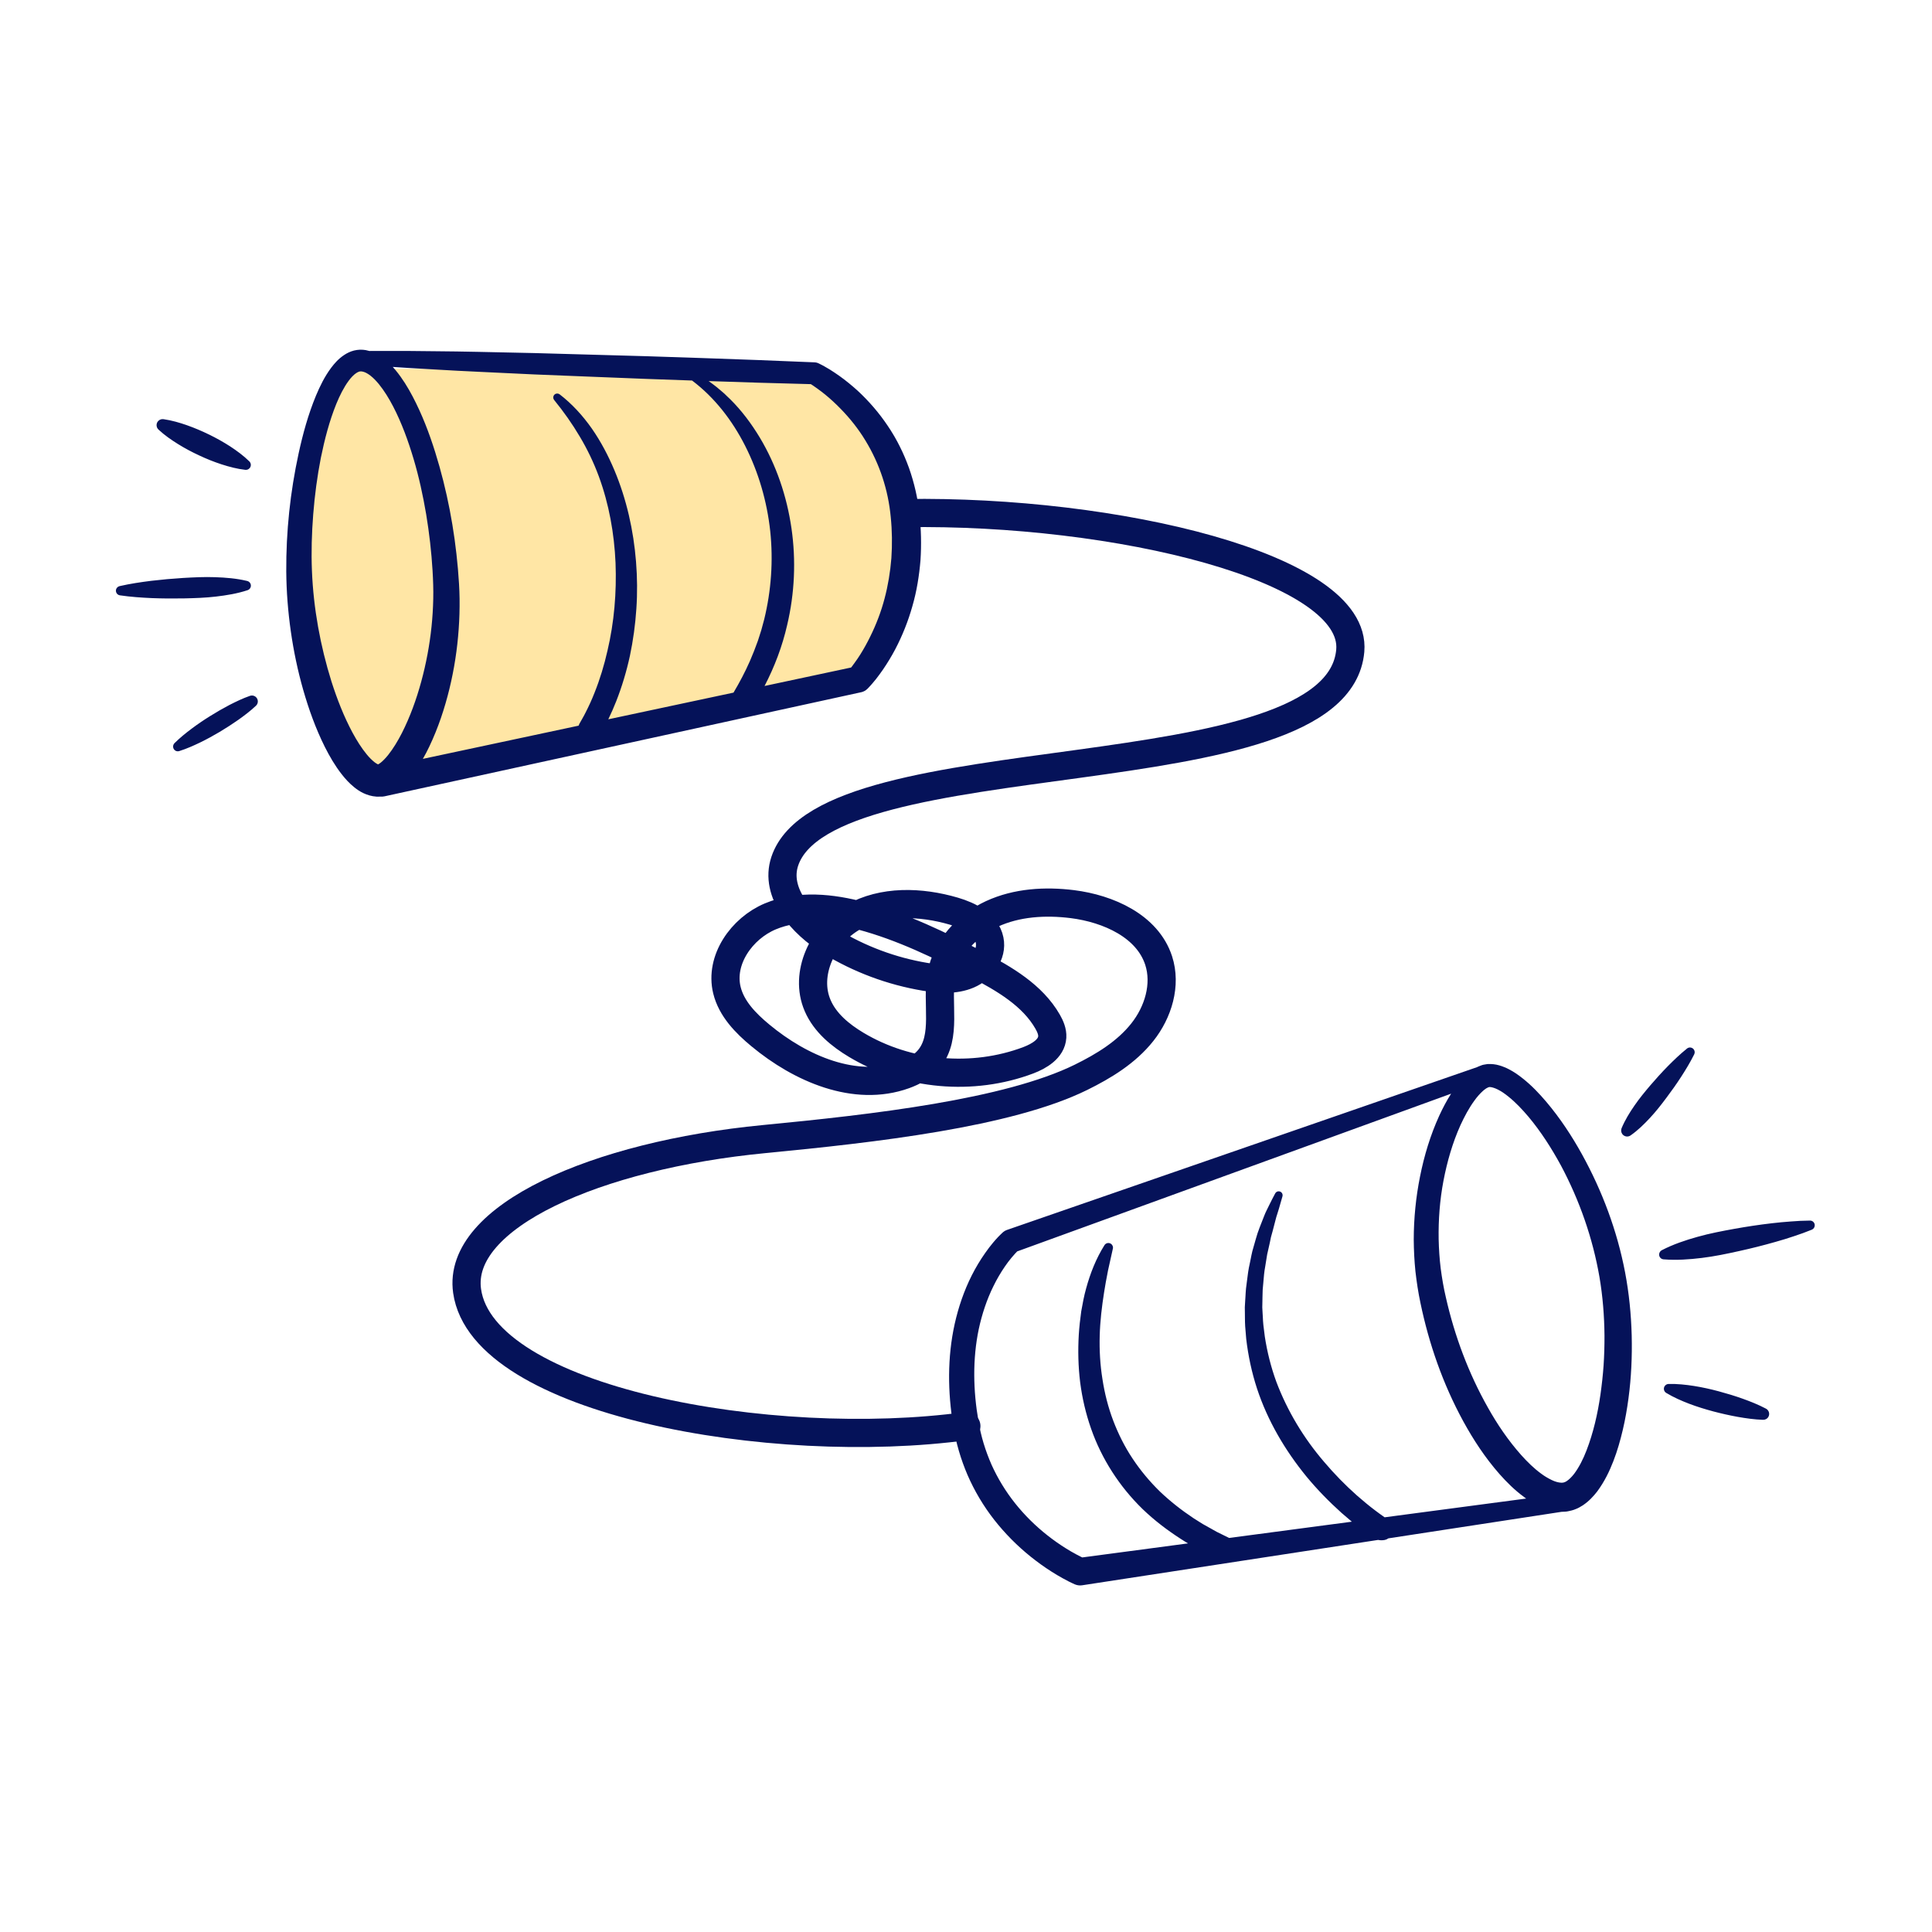 <svg width="48" height="48" viewBox="0 0 48 48" fill="none" xmlns="http://www.w3.org/2000/svg">
<path d="M22.482 12.748C27.72 12.666 33.728 14.102 33.547 16.167C33.227 19.819 20.542 18.265 19.497 21.399C19.236 22.182 19.926 22.958 20.63 23.389C21.348 23.829 22.151 24.129 22.981 24.268C23.34 24.328 23.722 24.356 24.057 24.213C24.392 24.071 24.66 23.712 24.586 23.355C24.506 22.963 24.084 22.751 23.7 22.638C22.872 22.396 21.937 22.364 21.188 22.791C20.439 23.218 19.972 24.195 20.315 24.985C20.499 25.411 20.877 25.722 21.275 25.96C22.544 26.719 24.164 26.864 25.548 26.342C25.822 26.238 26.126 26.056 26.143 25.764C26.151 25.631 26.095 25.501 26.029 25.385C25.651 24.724 24.952 24.321 24.278 23.966C23.357 23.482 22.413 23.025 21.408 22.756C20.663 22.557 19.848 22.469 19.137 22.768C18.426 23.067 17.877 23.85 18.06 24.6C18.173 25.061 18.526 25.422 18.891 25.724C19.887 26.551 21.248 27.144 22.466 26.707C22.699 26.623 22.925 26.499 23.082 26.307C23.538 25.753 23.259 24.924 23.389 24.218C23.511 23.548 24.026 22.992 24.643 22.706C25.261 22.421 25.968 22.379 26.643 22.463C27.538 22.576 28.506 23.007 28.786 23.863C28.983 24.468 28.775 25.15 28.379 25.647C27.984 26.145 27.426 26.485 26.856 26.766C25.037 27.66 21.707 28.038 18.987 28.3C14.813 28.702 11.343 30.229 11.605 32.075C11.993 34.807 19.165 36.091 24.009 35.431" stroke="#051259" stroke-width="0.7" stroke-linecap="round" stroke-linejoin="round"/>
<path d="M21.571 17.03C24.063 13.355 21.73 10.254 20.251 9.163H8.846C5.763 13.429 7.984 17.805 9.48 19.459C10.554 19.265 14.475 18.509 21.571 17.03Z" fill="#FFE6A5"/>
<path fill-rule="evenodd" clip-rule="evenodd" d="M21.977 14.87C22.064 14.542 22.119 14.206 22.146 13.867C22.169 13.528 22.165 13.185 22.13 12.844C22.067 12.17 21.853 11.521 21.502 10.946C21.328 10.658 21.116 10.391 20.878 10.149C20.759 10.027 20.634 9.911 20.503 9.804C20.437 9.751 20.37 9.699 20.301 9.65C20.267 9.626 20.233 9.601 20.198 9.578L20.147 9.545L20.145 9.544C19.299 9.523 18.452 9.497 17.605 9.468L17.616 9.475C17.64 9.493 17.665 9.51 17.689 9.528C17.703 9.54 17.718 9.551 17.733 9.561C17.758 9.58 17.784 9.599 17.808 9.619L17.923 9.716C17.975 9.757 18.023 9.804 18.07 9.851C18.094 9.874 18.118 9.897 18.143 9.92C18.427 10.202 18.668 10.525 18.875 10.868C19.288 11.556 19.549 12.331 19.664 13.126C19.779 13.921 19.743 14.742 19.557 15.527C19.437 16.055 19.244 16.564 18.995 17.043L21.146 16.584L21.159 16.568C21.183 16.536 21.208 16.503 21.232 16.469C21.281 16.402 21.328 16.333 21.373 16.262C21.462 16.12 21.544 15.972 21.619 15.819C21.769 15.516 21.891 15.198 21.977 14.87ZM8.235 16.932C8.376 17.374 8.546 17.807 8.758 18.202C8.864 18.398 8.982 18.586 9.11 18.741C9.173 18.819 9.241 18.886 9.301 18.934C9.331 18.957 9.359 18.974 9.378 18.984C9.384 18.987 9.389 18.989 9.393 18.991C9.408 18.983 9.431 18.97 9.455 18.951C9.514 18.905 9.581 18.835 9.643 18.758C9.769 18.6 9.884 18.409 9.985 18.212C10.187 17.813 10.345 17.378 10.466 16.933C10.587 16.489 10.673 16.032 10.721 15.571C10.745 15.341 10.759 15.11 10.764 14.878C10.769 14.646 10.761 14.416 10.747 14.179C10.719 13.71 10.665 13.241 10.588 12.776C10.509 12.312 10.409 11.85 10.275 11.4C10.141 10.951 9.98 10.509 9.77 10.103C9.665 9.901 9.547 9.708 9.412 9.542C9.345 9.461 9.274 9.387 9.201 9.331C9.128 9.274 9.055 9.238 8.998 9.23C8.985 9.227 8.969 9.226 8.96 9.227C8.955 9.227 8.95 9.227 8.945 9.228C8.94 9.228 8.934 9.229 8.929 9.231C8.907 9.237 8.879 9.249 8.849 9.27C8.788 9.31 8.721 9.381 8.662 9.461C8.541 9.625 8.44 9.828 8.354 10.038C8.183 10.46 8.065 10.916 7.971 11.376C7.881 11.837 7.819 12.306 7.782 12.775C7.745 13.245 7.731 13.716 7.75 14.184C7.788 15.116 7.958 16.046 8.235 16.932ZM10.86 9.183C10.734 9.176 10.607 9.168 10.481 9.161C10.249 9.149 10.018 9.134 9.787 9.118L9.777 9.118C9.771 9.117 9.765 9.117 9.758 9.116C9.783 9.143 9.806 9.17 9.829 9.198C10 9.406 10.134 9.626 10.252 9.85C10.488 10.299 10.665 10.764 10.813 11.236C11.108 12.179 11.292 13.15 11.377 14.133C11.398 14.377 11.415 14.627 11.418 14.878C11.421 15.129 11.414 15.379 11.396 15.628C11.361 16.128 11.285 16.624 11.166 17.113C11.047 17.601 10.888 18.081 10.666 18.548C10.617 18.651 10.564 18.753 10.506 18.854L14.375 18.029C14.386 17.997 14.402 17.968 14.419 17.94C14.435 17.911 14.451 17.882 14.468 17.853C14.496 17.804 14.523 17.755 14.548 17.704C14.63 17.544 14.705 17.38 14.771 17.211C14.906 16.874 15.011 16.525 15.092 16.169C15.26 15.458 15.321 14.72 15.293 13.987C15.261 13.254 15.131 12.523 14.877 11.834C14.75 11.49 14.591 11.159 14.403 10.844C14.216 10.528 14.004 10.228 13.768 9.938L13.768 9.937C13.733 9.895 13.74 9.833 13.782 9.799C13.818 9.77 13.869 9.77 13.904 9.797C14.213 10.035 14.48 10.328 14.705 10.649C14.929 10.971 15.112 11.32 15.264 11.681C15.567 12.403 15.74 13.177 15.802 13.955C15.833 14.345 15.837 14.738 15.81 15.128C15.784 15.519 15.731 15.908 15.65 16.293C15.567 16.676 15.454 17.055 15.309 17.424C15.25 17.575 15.184 17.724 15.113 17.871L18.224 17.208C18.373 16.957 18.51 16.699 18.627 16.433C18.639 16.402 18.652 16.371 18.666 16.341L18.666 16.34V16.34C18.689 16.287 18.712 16.233 18.733 16.178L18.83 15.919L18.914 15.656C18.93 15.601 18.945 15.546 18.959 15.49C18.968 15.457 18.977 15.424 18.986 15.39C19.161 14.675 19.214 13.93 19.136 13.194C19.056 12.459 18.847 11.734 18.511 11.072C18.195 10.45 17.759 9.879 17.194 9.454L16.042 9.413L14.651 9.358L13.261 9.302L11.871 9.236C11.534 9.222 11.197 9.202 10.86 9.183ZM22.355 11.092C22.443 11.266 22.519 11.447 22.585 11.63C22.715 11.999 22.803 12.383 22.844 12.767C22.885 13.148 22.895 13.535 22.869 13.92C22.837 14.304 22.776 14.688 22.668 15.06C22.563 15.433 22.419 15.794 22.239 16.137C22.148 16.308 22.047 16.475 21.937 16.636C21.881 16.716 21.824 16.795 21.763 16.873C21.732 16.911 21.701 16.95 21.667 16.988L21.616 17.045L21.589 17.074L21.557 17.108C21.511 17.155 21.454 17.186 21.395 17.199L21.392 17.199L18.411 17.85C18.406 17.851 18.402 17.852 18.398 17.853L9.555 19.784C9.517 19.793 9.48 19.794 9.443 19.791C9.414 19.793 9.384 19.794 9.353 19.792C9.228 19.784 9.12 19.748 9.03 19.706C8.941 19.664 8.868 19.613 8.804 19.562C8.676 19.459 8.578 19.349 8.491 19.238C8.318 19.017 8.188 18.789 8.071 18.558C7.841 18.097 7.672 17.623 7.534 17.143C7.397 16.663 7.295 16.175 7.225 15.684C7.155 15.192 7.116 14.696 7.112 14.199C7.106 13.207 7.21 12.226 7.42 11.261C7.525 10.779 7.656 10.3 7.85 9.83C7.949 9.595 8.061 9.362 8.227 9.138C8.312 9.026 8.408 8.915 8.549 8.821C8.619 8.774 8.701 8.733 8.795 8.709C8.819 8.703 8.843 8.698 8.868 8.695C8.893 8.691 8.918 8.689 8.943 8.688C8.994 8.687 9.038 8.691 9.084 8.698C9.117 8.704 9.147 8.711 9.177 8.72C9.385 8.718 9.593 8.718 9.8 8.719C10.032 8.718 10.265 8.72 10.497 8.723C10.595 8.724 10.692 8.725 10.79 8.726C11.156 8.73 11.523 8.733 11.889 8.742L13.28 8.772L14.67 8.811L16.061 8.85L17.452 8.896C18.379 8.927 19.306 8.962 20.232 9.002H20.238C20.276 9.004 20.313 9.014 20.345 9.031C20.376 9.046 20.395 9.056 20.419 9.068L20.485 9.104C20.528 9.128 20.57 9.153 20.612 9.178C20.695 9.23 20.776 9.284 20.855 9.34C21.012 9.452 21.162 9.575 21.305 9.704C21.589 9.967 21.844 10.262 22.06 10.586C22.105 10.651 22.145 10.717 22.186 10.784L22.186 10.785C22.196 10.801 22.206 10.817 22.216 10.834C22.227 10.852 22.237 10.871 22.247 10.889L22.247 10.889C22.284 10.956 22.322 11.023 22.355 11.092ZM39.763 34.646C39.797 34.405 39.824 34.162 39.841 33.919C39.857 33.675 39.864 33.43 39.863 33.185C39.859 32.696 39.82 32.207 39.738 31.726C39.572 30.766 39.244 29.825 38.783 28.96C38.549 28.53 38.284 28.115 37.976 27.747C37.821 27.564 37.657 27.39 37.48 27.248C37.393 27.177 37.303 27.114 37.215 27.07C37.128 27.025 37.042 27.004 37.004 27.007C37.001 27.009 36.998 27.01 36.994 27.01C36.994 27.01 36.993 27.01 36.993 27.01L36.993 27.009C36.992 27.009 36.991 27.009 36.989 27.01L36.981 27.014C36.975 27.016 36.969 27.018 36.963 27.02C36.96 27.021 36.956 27.024 36.953 27.026H36.953C36.949 27.028 36.944 27.031 36.94 27.033C36.938 27.034 36.935 27.036 36.932 27.037C36.931 27.038 36.93 27.038 36.929 27.039C36.928 27.039 36.926 27.04 36.925 27.04C36.923 27.042 36.92 27.044 36.917 27.046L36.891 27.065C36.875 27.075 36.859 27.09 36.843 27.104L36.838 27.108C36.767 27.173 36.694 27.255 36.629 27.347C36.496 27.529 36.384 27.739 36.284 27.956C36.088 28.392 35.953 28.862 35.862 29.339C35.771 29.817 35.735 30.305 35.743 30.79C35.749 31.033 35.764 31.275 35.794 31.515C35.826 31.756 35.865 31.991 35.922 32.232C36.138 33.189 36.486 34.12 36.965 34.968C37.202 35.392 37.477 35.794 37.79 36.146C37.946 36.321 38.113 36.484 38.289 36.612C38.376 36.678 38.466 36.729 38.552 36.771C38.638 36.813 38.721 36.834 38.782 36.837C38.791 36.839 38.799 36.838 38.806 36.837C38.812 36.836 38.818 36.835 38.824 36.836C38.831 36.837 38.835 36.835 38.839 36.834L38.841 36.833L38.842 36.833C38.846 36.832 38.85 36.831 38.855 36.83C38.86 36.83 38.866 36.827 38.872 36.824C38.877 36.822 38.883 36.819 38.888 36.818C38.895 36.816 38.902 36.811 38.91 36.806C38.916 36.802 38.922 36.798 38.928 36.795C38.984 36.758 39.049 36.694 39.109 36.617C39.229 36.457 39.333 36.253 39.416 36.037C39.584 35.603 39.694 35.127 39.763 34.646ZM26.022 38.145C26.171 38.262 26.326 38.372 26.486 38.471C26.566 38.522 26.648 38.568 26.73 38.613C26.77 38.635 26.812 38.657 26.853 38.677L26.889 38.694L29.516 38.345C29.451 38.307 29.387 38.267 29.323 38.225C28.992 38.011 28.676 37.77 28.389 37.494C27.818 36.939 27.37 36.248 27.108 35.496C26.976 35.121 26.886 34.732 26.836 34.341C26.788 33.949 26.779 33.554 26.802 33.163C26.814 32.968 26.836 32.774 26.863 32.58C26.897 32.388 26.932 32.196 26.985 32.009C27.088 31.633 27.232 31.267 27.44 30.936C27.474 30.882 27.545 30.866 27.598 30.9C27.641 30.927 27.66 30.977 27.65 31.023L27.648 31.026C27.606 31.207 27.566 31.387 27.528 31.566L27.52 31.609C27.488 31.775 27.456 31.94 27.431 32.106C27.375 32.465 27.331 32.826 27.322 33.188C27.312 33.549 27.333 33.91 27.39 34.264C27.444 34.618 27.532 34.964 27.658 35.296C27.784 35.627 27.943 35.945 28.139 36.239C28.334 36.533 28.562 36.806 28.815 37.054C29.072 37.299 29.353 37.52 29.651 37.718L29.879 37.862C29.929 37.892 29.98 37.919 30.031 37.947L30.031 37.947C30.044 37.954 30.056 37.961 30.069 37.968C30.073 37.97 30.076 37.972 30.08 37.974L30.088 37.978C30.097 37.983 30.106 37.989 30.115 37.994L30.233 38.06L30.355 38.12L30.537 38.21L33.586 37.806C33.5 37.734 33.415 37.662 33.331 37.588C33.02 37.309 32.727 37.009 32.46 36.686C31.93 36.038 31.494 35.301 31.23 34.498C31.099 34.097 31.011 33.683 30.962 33.266L30.936 32.951C30.931 32.881 30.931 32.811 30.93 32.742V32.741V32.741C30.93 32.706 30.93 32.671 30.929 32.636L30.927 32.479L30.936 32.322C30.939 32.286 30.941 32.249 30.943 32.212V32.212V32.212C30.947 32.144 30.95 32.077 30.957 32.01C30.965 31.95 30.972 31.89 30.98 31.83C30.998 31.683 31.016 31.536 31.05 31.392C31.057 31.359 31.063 31.327 31.07 31.294V31.294V31.294L31.07 31.294V31.294C31.084 31.224 31.097 31.155 31.114 31.086L31.199 30.787L31.244 30.638C31.255 30.606 31.267 30.574 31.279 30.542L31.279 30.541C31.285 30.525 31.291 30.509 31.297 30.492L31.41 30.204C31.428 30.155 31.45 30.109 31.473 30.062L31.541 29.924C31.586 29.831 31.634 29.74 31.682 29.65C31.708 29.602 31.767 29.584 31.815 29.61C31.856 29.631 31.875 29.678 31.863 29.721L31.861 29.728C31.835 29.825 31.807 29.922 31.778 30.017L31.734 30.16C31.718 30.207 31.703 30.255 31.692 30.303L31.617 30.591L31.577 30.735L31.547 30.88L31.482 31.168C31.471 31.228 31.462 31.287 31.453 31.347C31.447 31.384 31.441 31.422 31.435 31.459C31.409 31.594 31.398 31.73 31.387 31.866L31.387 31.866C31.382 31.925 31.377 31.984 31.371 32.043C31.368 32.103 31.367 32.163 31.366 32.222C31.366 32.26 31.365 32.298 31.364 32.336L31.361 32.482L31.369 32.628C31.371 32.661 31.373 32.695 31.375 32.728V32.728C31.378 32.792 31.381 32.856 31.388 32.919L31.424 33.208C31.483 33.592 31.578 33.969 31.711 34.333C31.985 35.057 32.39 35.73 32.898 36.321C33.15 36.618 33.423 36.898 33.715 37.157C33.862 37.285 34.012 37.411 34.168 37.528C34.245 37.586 34.323 37.643 34.401 37.697L37.918 37.231C37.913 37.228 37.908 37.224 37.903 37.221L37.896 37.216C37.891 37.212 37.886 37.209 37.881 37.205C37.875 37.201 37.87 37.197 37.864 37.192C37.63 37.021 37.435 36.826 37.255 36.623C36.897 36.216 36.606 35.771 36.353 35.309C35.849 34.385 35.502 33.389 35.29 32.368C35.236 32.115 35.196 31.849 35.166 31.587C35.139 31.325 35.126 31.06 35.124 30.797C35.125 30.269 35.177 29.743 35.281 29.227C35.384 28.71 35.537 28.203 35.759 27.716C35.845 27.531 35.939 27.349 36.053 27.172L25.271 31.091L25.267 31.096L25.222 31.143C25.192 31.176 25.162 31.21 25.133 31.245C25.074 31.315 25.019 31.389 24.966 31.466C24.861 31.619 24.766 31.782 24.683 31.951C24.516 32.288 24.397 32.65 24.317 33.021C24.161 33.766 24.177 34.547 24.31 35.309C24.371 35.685 24.483 36.044 24.634 36.389C24.788 36.731 24.985 37.054 25.22 37.349C25.454 37.643 25.724 37.91 26.022 38.145ZM39.303 28.677C39.808 29.591 40.178 30.579 40.375 31.612C40.473 32.129 40.525 32.651 40.539 33.174C40.552 33.698 40.529 34.222 40.459 34.743C40.424 35.005 40.379 35.265 40.318 35.524C40.257 35.783 40.184 36.042 40.085 36.298C39.986 36.554 39.864 36.809 39.682 37.055C39.587 37.177 39.476 37.299 39.321 37.402C39.308 37.409 39.295 37.417 39.283 37.424L39.283 37.424C39.255 37.441 39.227 37.459 39.195 37.473C39.182 37.478 39.169 37.483 39.157 37.489C39.123 37.503 39.089 37.517 39.051 37.526C39.025 37.533 38.998 37.539 38.972 37.544C38.946 37.55 38.919 37.555 38.895 37.556C38.889 37.556 38.883 37.556 38.877 37.557L38.861 37.558L38.861 37.558H38.86H38.86H38.86C38.839 37.559 38.817 37.56 38.796 37.561L34.494 38.22C34.467 38.24 34.435 38.254 34.4 38.261L34.397 38.261C34.336 38.272 34.285 38.269 34.239 38.259L26.885 39.386C26.823 39.395 26.763 39.387 26.71 39.365L26.705 39.364C26.678 39.352 26.659 39.343 26.639 39.333L26.639 39.333L26.63 39.329L26.622 39.325L26.546 39.288C26.497 39.263 26.449 39.237 26.402 39.211C26.307 39.158 26.214 39.104 26.124 39.046C25.943 38.931 25.769 38.805 25.602 38.671C25.269 38.403 24.965 38.096 24.7 37.758C24.435 37.419 24.212 37.045 24.04 36.65C23.87 36.255 23.747 35.836 23.682 35.415C23.546 34.589 23.534 33.728 23.719 32.892C23.812 32.476 23.951 32.067 24.145 31.683C24.243 31.49 24.354 31.304 24.479 31.127C24.541 31.038 24.607 30.951 24.678 30.867C24.714 30.825 24.75 30.783 24.789 30.742C24.796 30.734 24.804 30.727 24.811 30.719C24.823 30.706 24.836 30.694 24.849 30.681L24.881 30.65L24.898 30.634L24.919 30.614L24.92 30.613C24.948 30.589 24.981 30.57 25.013 30.559L36.703 26.511C36.705 26.51 36.707 26.508 36.709 26.507C36.714 26.504 36.719 26.502 36.724 26.5C36.748 26.49 36.771 26.48 36.795 26.472L36.831 26.459C36.838 26.457 36.845 26.456 36.852 26.454C36.859 26.453 36.866 26.451 36.873 26.45C36.9 26.445 36.929 26.44 36.957 26.436C37.063 26.431 37.161 26.443 37.245 26.468C37.286 26.48 37.329 26.493 37.364 26.509L37.377 26.514C37.411 26.528 37.445 26.542 37.474 26.558C37.613 26.628 37.73 26.711 37.84 26.8C38.06 26.975 38.244 27.171 38.417 27.374C38.761 27.781 39.05 28.22 39.303 28.677ZM4.571 14.867C4.835 14.861 5.1 14.853 5.363 14.822C5.627 14.791 5.89 14.749 6.151 14.663C6.189 14.651 6.22 14.62 6.23 14.578C6.245 14.514 6.206 14.45 6.142 14.434C5.875 14.37 5.609 14.349 5.344 14.34C5.079 14.33 4.815 14.344 4.551 14.359C4.287 14.375 4.023 14.399 3.759 14.43C3.496 14.463 3.233 14.502 2.971 14.562C2.925 14.573 2.888 14.61 2.881 14.659C2.872 14.723 2.916 14.782 2.98 14.791C3.246 14.83 3.511 14.848 3.776 14.86C4.042 14.87 4.306 14.872 4.571 14.867ZM4.949 11.315C4.769 11.232 4.594 11.139 4.425 11.034C4.255 10.928 4.09 10.815 3.938 10.673C3.877 10.616 3.874 10.521 3.93 10.461C3.965 10.423 4.015 10.408 4.061 10.414C4.267 10.444 4.46 10.5 4.648 10.566C4.835 10.632 5.018 10.71 5.196 10.797C5.375 10.884 5.548 10.981 5.716 11.089C5.883 11.199 6.046 11.317 6.196 11.464C6.243 11.512 6.244 11.588 6.197 11.636C6.169 11.665 6.132 11.677 6.096 11.673C5.888 11.65 5.693 11.597 5.503 11.536C5.313 11.474 5.129 11.4 4.949 11.315ZM6.21 17.288C6.032 17.35 5.865 17.431 5.7 17.515C5.536 17.601 5.377 17.693 5.22 17.791C5.063 17.888 4.911 17.992 4.762 18.103C4.614 18.214 4.469 18.331 4.334 18.465C4.305 18.495 4.292 18.541 4.306 18.584C4.326 18.646 4.392 18.681 4.454 18.66C4.635 18.603 4.805 18.527 4.972 18.447C5.138 18.366 5.301 18.277 5.459 18.183C5.618 18.088 5.773 17.988 5.924 17.882C6.075 17.774 6.223 17.663 6.36 17.533C6.401 17.494 6.417 17.433 6.397 17.377C6.37 17.301 6.286 17.261 6.21 17.288ZM44.495 30.347C44.652 30.334 44.81 30.326 44.97 30.325C45.035 30.325 45.087 30.377 45.087 30.442C45.087 30.491 45.057 30.533 45.015 30.551C44.867 30.611 44.718 30.665 44.568 30.714C44.419 30.765 44.268 30.81 44.117 30.853C43.816 30.939 43.511 31.016 43.205 31.083C42.899 31.151 42.593 31.215 42.281 31.253C41.97 31.291 41.655 31.314 41.33 31.288C41.264 31.283 41.215 31.225 41.221 31.159C41.225 31.116 41.251 31.08 41.285 31.062C41.575 30.912 41.874 30.813 42.177 30.728C42.479 30.643 42.787 30.585 43.095 30.529C43.403 30.474 43.713 30.427 44.025 30.391C44.181 30.374 44.337 30.357 44.495 30.347ZM41.767 26.754C41.883 26.574 41.995 26.39 42.092 26.195C42.112 26.154 42.108 26.105 42.078 26.068C42.037 26.018 41.963 26.01 41.913 26.051C41.743 26.188 41.587 26.337 41.437 26.489C41.286 26.643 41.143 26.801 41.004 26.963C40.866 27.125 40.73 27.29 40.609 27.466C40.487 27.642 40.374 27.825 40.288 28.03C40.27 28.076 40.274 28.13 40.304 28.173C40.352 28.241 40.445 28.257 40.512 28.209C40.694 28.082 40.847 27.931 40.993 27.774C41.139 27.618 41.27 27.45 41.398 27.279C41.527 27.108 41.65 26.934 41.767 26.754ZM43.295 34.75C43.492 34.821 43.687 34.898 43.876 34.998C43.947 35.036 43.975 35.125 43.938 35.196C43.911 35.248 43.857 35.277 43.802 35.275C43.589 35.268 43.382 35.238 43.175 35.202C42.97 35.165 42.767 35.119 42.566 35.066C42.365 35.012 42.166 34.951 41.97 34.877C41.775 34.802 41.582 34.718 41.396 34.606C41.34 34.571 41.322 34.498 41.356 34.442C41.378 34.406 41.416 34.385 41.456 34.384C41.672 34.379 41.881 34.402 42.088 34.434C42.295 34.467 42.498 34.512 42.699 34.566C42.899 34.62 43.099 34.68 43.295 34.75Z" fill="#051259"/>
</svg>
